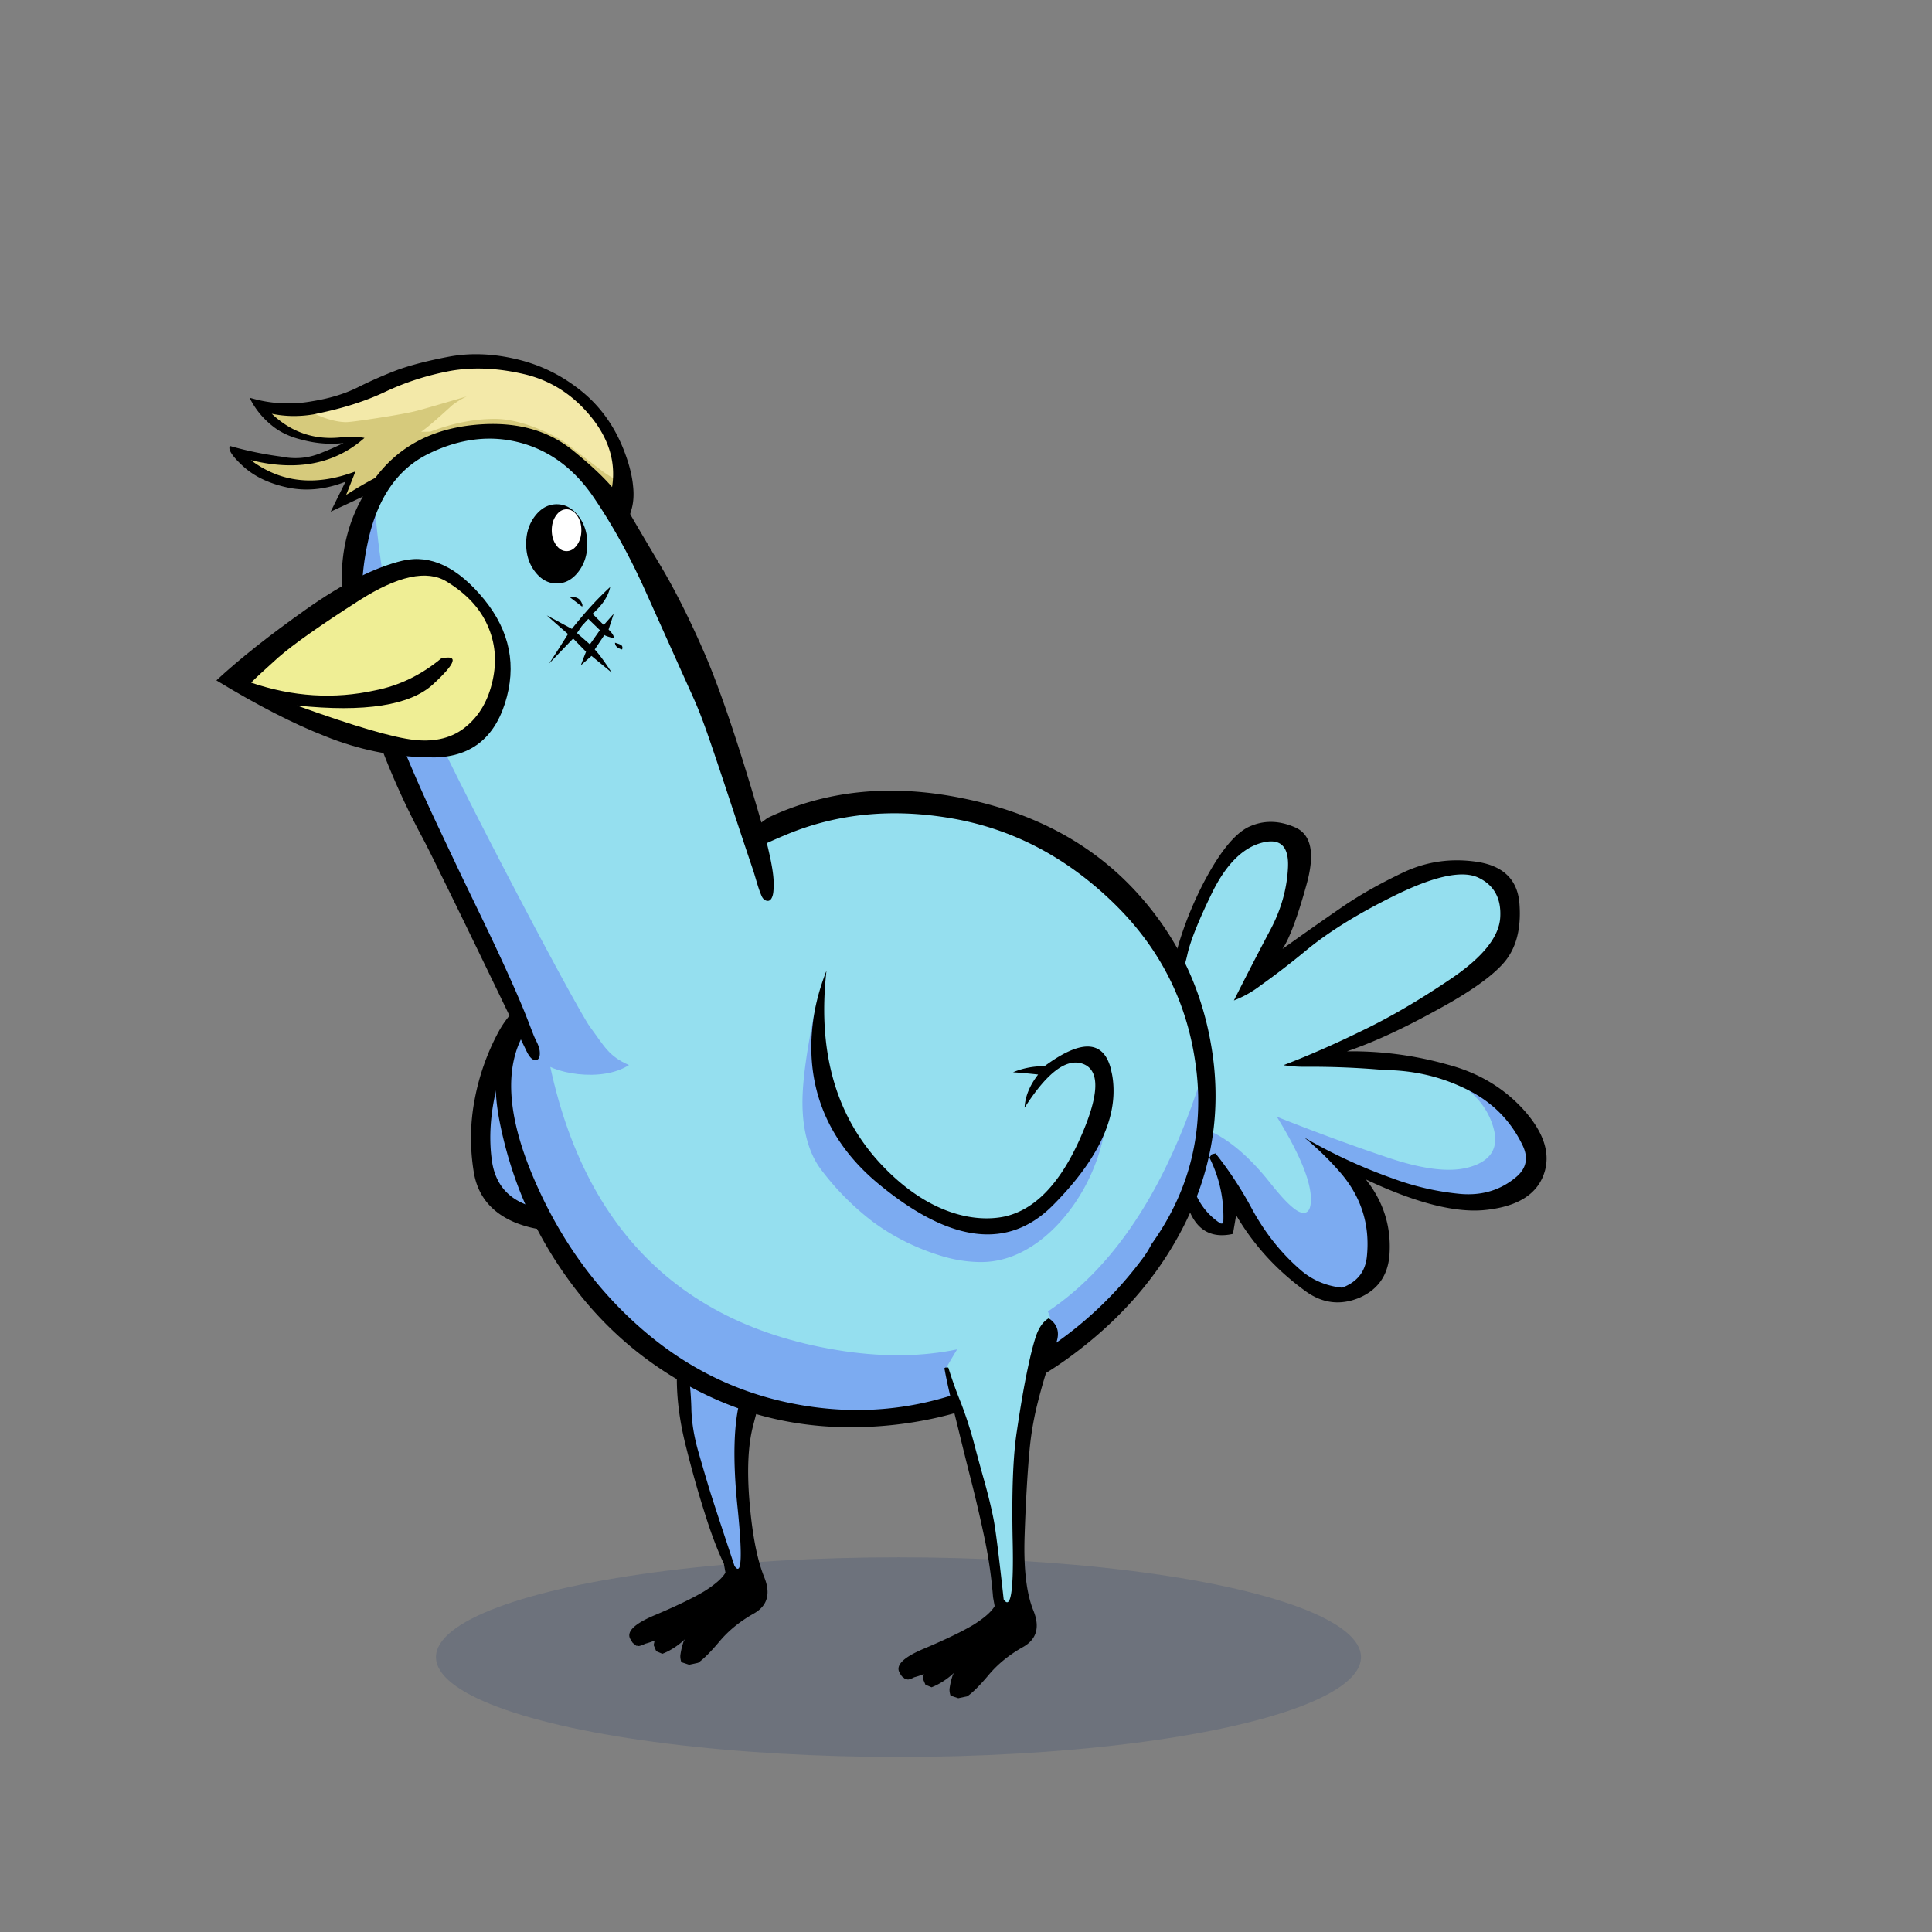<?xml version="1.0" encoding="utf-8"?>
<svg xmlns="http://www.w3.org/2000/svg" x="0" y="0" version="1.1" viewBox="0 0 300 300" xml:space="preserve">
<rect x="0" y="0" width="300" height="300" fill="#808080" stroke="none"/>
<style type="text/css">
.color__skin{fill:#95DFEF;}
.color__skinDark{fill:#7cabf1;}
.color__skinLight{fill:#bbeffa;}
.color__beak{fill:#efee95;}
</style>
<ellipse cx="139.516" cy="257.319" rx="71.817" ry="15.5" opacity="0.15" fill="#002268"/>
<g id="Birb_Group">
<g id="Left_Wing">
<path d="m82.6 154.95-3.433 4.217-3.556 12.293-.333 11.207 3.661 5.056 8.839 1.778 7.722-2 3.45-2.6c6.768-21.177 1.318-31.16-16.35-29.951z" class="color__skinDark"/>
<path d="M82.4 154.85c-2.067 1.3-3.717 3.067-4.95 5.3a36.224 36.224 0 0 0-3.75 10.6c-.7 3.667-.75 7.383-.15 11.15.567 3.667 2.65 6.283 6.25 7.85 3.533 1.467 7.133 1.7 10.8.7 3.469-.898 6.252-2.748 8.35-5.55a17.42 17.42 0 0 1-1.65.9c-3.91 2.078-8.21 2.728-12.9 1.95-4.697-.737-7.364-3.204-8-7.4-.467-3.196-.317-6.613.45-10.25.801-3.645 2.367-7.962 4.7-12.95.418-.852.768-1.585 1.05-2.2l-.2-.1z"/>
</g>
<g id="Leg2">
<path d="M114.554 244.102c-.421 0-.714-.36-.922-.675-2.035-6.085-3.413-10.282-3.91-11.877a409.602 409.602 0 0 1-1.752-5.959c-.71-2.466-1.086-4.831-1.12-7.032-.065-2.129-.249-4.107-.543-5.876a47.647 47.647 0 0 0-1.334-5.383.498.498 0 0 1 .105-.48c4.169-4.68 9.383-7.227 15.494-7.567h.001c.248 0 .444.147.507.358a.5.5 0 0 1-.233.576 1.752 1.752 0 0 0-.782.901c-.688 1.802-1.354 4.001-1.979 6.532a863.927 863.927 0 0 1-2.603 9.613c-1.079 3.788-1.225 9.512-.436 17.015.773 7.623.474 9.125.034 9.612a.706.706 0 0 1-.527.242z" class="color__skinDark"/>
<path d="M106.8 212.6a47.974 47.974 0 0 0-1.35-5.45H105l-.15.1c0 .1.033.517.1 1.25s.117 2.717.15 5.95c.033 3.233.517 6.667 1.45 10.3.9 3.6 1.85 6.967 2.85 10.1.967 3.133 1.967 5.783 3 7.95l.25 1.4c-.5.867-1.6 1.833-3.3 2.9-1.733 1.033-4.25 2.25-7.55 3.65-3.3 1.367-4.6 2.633-3.9 3.8.067.133.15.267.25.4a.66.66 0 0 0 .3.3c.1.1.217.2.35.3.133 0 .267.017.4.05.333-.067.65-.183.95-.35.5-.133 1-.3 1.5-.5l-.15.7.4.95.95.4c.267-.1.533-.217.8-.35a11.692 11.692 0 0 0 2.75-1.95c-.1.133-.183.267-.25.4-.233.667-.4 1.367-.5 2.1-.033.333.017.7.15 1.1l1.2.4 1.4-.3c.833-.567 1.95-1.683 3.35-3.35 1.4-1.667 3.167-3.1 5.3-4.3s2.667-3.1 1.6-5.7c-1.067-2.633-1.817-6.45-2.25-11.45s-.25-9.017.55-12.05c.8-3.067 1.583-6.017 2.35-8.85.733-2.867 1.7-5.917 2.9-9.15.6-1.633.217-2.917-1.15-3.85-.167.067-.317.15-.45.25-.467.267-.8.65-1 1.15-.7 1.833-1.367 4.033-2 6.6a872.81 872.81 0 0 1-2.6 9.6c-1.1 3.867-1.25 9.6-.45 17.2.767 7.567.6 10.517-.5 8.85-2.1-6.333-3.383-10.25-3.85-11.75-.467-1.533-1.05-3.517-1.75-5.95s-1.067-4.733-1.1-6.9c-.067-2.166-.25-4.15-.55-5.95z"/>
</g>
<g id="Body_Group">
<g id="Tail">
<g id="Tail_Inner">
<path d="M208.374 200.199c-2.542-.271-4.758-1.217-6.588-2.811-3.008-2.606-5.55-5.792-7.556-9.468a57.538 57.538 0 0 0-5.576-8.538l-.353.088-.212.302c1.566 3.186 2.276 6.612 2.11 10.189l-.009.186-.18.045a1.408 1.408 0 0 1-.341.048.608.608 0 0 1-.447-.163c-3.085-2.073-4.754-5.47-4.924-10.067l-.02-.531.803.617c.563-1.595.771-3.267.618-4.973a.898.898 0 0 1 .075-.584l.093-.187.2.058c3.837 1.108 7.731 4.132 11.577 8.985 2.901 3.67 4.199 4.439 4.777 4.439.392 0 .603-.468.626-1.392.108-2.811-1.78-7.321-5.611-13.41l-.408-.648.713.283c6.376 2.537 12.394 4.757 17.886 6.596 3.68 1.248 6.817 1.881 9.328 1.881 1.205 0 2.288-.146 3.22-.434 2.852-.858 3.94-2.527 3.33-5.103-.629-2.603-2.194-4.825-4.653-6.605l.248-.431c4.369 1.948 7.59 5.051 9.574 9.221.95 2.007.592 3.738-1.063 5.148-2.159 1.828-4.723 2.755-7.622 2.755-.38 0-.768-.016-1.16-.047a41.841 41.841 0 0 1-10.617-2.414 82.52 82.52 0 0 1-11.643-5.167 45.831 45.831 0 0 1 3.77 3.869c3.265 3.804 4.664 8.241 4.159 13.188-.243 2.458-1.593 4.16-4.012 5.059l-.055.021-.057-.005z" class="color__skinDark"/>
<path d="M202.424 188.334c-.647 0-1.889-.479-5.17-4.629-3.693-4.662-7.416-7.602-11.069-8.739a.521.521 0 0 0 .011.085 12.195 12.195 0 0 1-.762 5.539l-.12.312-.999-.768-.013-.104c-.066-.537-.133-1.105-.2-1.702-3.155-8.544-4.067-17.267-2.698-25.867l.054-.337.305.152c.178.089.368.19.572.305a1.4 1.4 0 0 1 .179-.026c.652-1.003 1.205-2.519 1.644-4.509.488-2.113 1.79-5.344 3.869-9.606 2.139-4.314 4.731-6.931 7.706-7.781.605-.17 1.156-.256 1.641-.256.837 0 1.505.255 1.985.758.669.701.969 1.896.893 3.55-.161 3.384-1.113 6.717-2.83 9.907a561.398 561.398 0 0 0-5.296 10.246 16.465 16.465 0 0 0 3.425-2.013 124.257 124.257 0 0 0 7.142-5.495c3.596-2.963 8.407-5.918 14.3-8.782 4.196-2.018 7.572-3.04 10.035-3.04 1.041 0 1.943.182 2.684.54 2.513 1.217 3.688 3.384 3.49 6.441-.194 3.059-2.788 6.302-7.709 9.641-4.86 3.294-9.497 6.009-13.782 8.069-3.949 1.937-7.782 3.635-11.406 5.055.729.079 1.447.119 2.148.119l1.037-.004c3.807 0 7.671.17 11.484.505 4.347.049 8.436.948 12.134 2.673 2.599 1.875 4.229 4.194 4.888 6.918.674 2.845-.562 4.761-3.671 5.697-.979.302-2.11.455-3.365.455-2.565 0-5.758-.642-9.487-1.907-5.297-1.773-11.082-3.9-17.205-6.324 3.615 5.853 5.393 10.239 5.285 13.047-.035 1.244-.413 1.875-1.129 1.875z" class="color__skin"/>
<path d="M184.4 148.1c.487-2.102 1.77-5.286 3.85-9.55 2.115-4.267 4.632-6.817 7.55-7.65 2.956-.83 4.356.437 4.2 3.8-.161 3.363-1.094 6.63-2.8 9.8a560.827 560.827 0 0 0-5.6 10.85 16.575 16.575 0 0 0 4.1-2.3 123.614 123.614 0 0 0 7.15-5.5c3.597-2.964 8.347-5.881 14.25-8.75 5.908-2.84 10.075-3.674 12.5-2.5 2.424 1.174 3.541 3.241 3.35 6.2-.191 2.992-2.724 6.142-7.6 9.45-4.872 3.301-9.455 5.985-13.75 8.05-4.297 2.107-8.397 3.907-12.3 5.4 1.076.167 2.126.25 3.15.25 4.167-.033 8.333.133 12.5.5 4.349.049 8.365.933 12.05 2.65 4.333 1.933 7.483 4.967 9.45 9.1.9 1.9.567 3.517-1 4.85-2.4 2.033-5.267 2.917-8.6 2.65a41.348 41.348 0 0 1-10.55-2.4 81.71 81.71 0 0 1-13.75-6.35 45.594 45.594 0 0 1 5.6 5.45c3.233 3.767 4.6 8.1 4.1 13-.233 2.367-1.517 3.983-3.85 4.85-2.5-.267-4.65-1.183-6.45-2.75-3-2.6-5.5-5.733-7.5-9.4a57.382 57.382 0 0 0-5.7-8.7l-.6.15-.35.5c1.6 3.2 2.317 6.6 2.15 10.2-.267.067-.45.05-.55-.05-3.067-2.067-4.683-5.367-4.85-9.9-.066-.537-.133-1.104-.2-1.7-.2 0-.4.017-.6.05-.067.067-.133.15-.2.25-.433 3.2-.083 6.267 1.05 9.2 1.267 3.267 3.55 4.533 6.85 3.8l.5-2.9c2.7 4.6 6.25 8.5 10.65 11.7 2.633 1.967 5.433 2.35 8.4 1.15 2.9-1.233 4.483-3.433 4.75-6.6.333-4.367-.883-8.3-3.65-11.8 7.893 3.723 14.177 5.289 18.85 4.7 4.703-.55 7.619-2.367 8.75-5.45 1.135-3.089.135-6.405-3-9.95-3.134-3.504-7.117-5.887-11.95-7.15a54.508 54.508 0 0 0-15.6-2.05c3.964-1.336 8.547-3.436 13.75-6.3 5.242-2.828 8.792-5.328 10.65-7.5 1.858-2.166 2.659-5.15 2.4-8.95-.226-3.769-2.376-5.985-6.45-6.65-4.073-.635-7.923-.102-11.55 1.6-3.596 1.702-6.779 3.502-9.55 5.4-3.1 2.133-6.183 4.3-9.25 6.5 1.1-1.664 2.333-4.964 3.7-9.9 1.391-4.902.791-7.902-1.8-9-2.554-1.102-4.971-1.102-7.25 0-2.239 1.136-4.623 4.169-7.15 9.1-2.499 4.966-4.166 9.949-5 14.95.2.1.417.217.65.35.1-.033.217-.05.35-.05.704-1.032 1.287-2.599 1.75-4.7z"/>
</g>
</g>
<g id="Body">
<path d="M133.105 219.945c-2.236 0-4.519-.152-6.787-.453-9.945-1.319-18.882-5.264-26.563-11.726-7.652-6.438-13.649-14.672-17.826-24.474-4.247-9.966-4.68-17.891-1.288-23.556.939-1.577 2.096-3.201 3.438-4.823l1.508-1.825.256 2.354c3.303 30.361 18.264 47.932 44.467 52.222 3.14.519 6.203.781 9.104.781h.004c21.288-.002 36.572-14.248 45.427-42.345l1.948.19c1.112 10.018-1.288 19.246-7.136 27.429-.417.824-.909 1.61-1.462 2.337-5.898 7.92-13.592 14.212-22.86 18.694-7.181 3.448-14.659 5.195-22.23 5.195.001 0 .001 0 0 0z" class="color__skinDark"/>
<path d="M139.419 210.445c-3.012 0-6.186-.271-9.432-.808-27.198-4.453-42.719-22.614-46.131-53.979l-.046-.422.271-.326c3.374-4.056 8.093-8.318 14.027-12.667 7.625-5.652 15.569-10.217 23.606-13.566 5.396-2.249 11.183-3.389 17.2-3.389 3.061 0 6.245.295 9.463.877 9.491 1.729 18.044 6.278 25.422 13.52 7.366 7.23 11.721 16.06 12.943 26.245.013.108.082.543.082.543l-.071.228c-9.147 29.025-25.074 43.744-47.334 43.744-.001 0 .001 0 0 0z" class="color__skin"/>
<path d="M188.05 162.2c-1.567-9.1-5.467-17.033-11.7-23.8-6.833-7.4-15.8-12.217-26.9-14.45-11.1-2.267-21.183-1.25-30.25 3.05-2.7 2.033-6.117 4.333-10.25 6.9a271.82 271.82 0 0 0-21.85 14.95c-8.4 6.267-11.583 14.65-9.55 25.15 1.867 9.567 5.75 18.217 11.65 25.95 5.633 7.4 12.7 13.067 21.2 17s17.817 5.383 27.95 4.35c10.1-1.033 19.2-4.45 27.3-10.25 8.067-5.8 14.133-12.717 18.2-20.75 4.005-7.95 5.555-16.25 4.65-24.9a49.781 49.781 0 0 0-.45-3.2m-2.3 3.85c.015.126.032.243.05.35 1.093 9.836-1.24 18.77-7 26.8-.4.8-.867 1.55-1.4 2.25-5.833 7.833-13.333 13.967-22.5 18.4-9.167 4.4-18.65 5.95-28.45 4.65-9.8-1.3-18.483-5.133-26.05-11.5s-13.417-14.4-17.55-24.1c-4.133-9.7-4.583-17.25-1.35-22.65.918-1.542 2.034-3.109 3.35-4.7 3.337-4.012 7.954-8.179 13.85-12.5 7.6-5.633 15.4-10.117 23.4-13.45 8-3.333 16.7-4.15 26.1-2.45 9.333 1.7 17.633 6.117 24.9 13.25 7.233 7.1 11.45 15.65 12.65 25.65z"/>
</g>
<g id="Head_Group">
<g id="Head_Group_Inner">
<g transform="translate(-8 -18)">
<g class="Crown">
<path d="M101.969 97.163c-2-1.233-3.982-2.45-5.949-3.65-3.562-2.176-7.492-3.815-11.681-4.871a13.462 13.462 0 0 0-5.216-.543c-5.492.789-11.296 3.132-17.238 6.961l-.656.423 1.532-3.856c-2.306.815-4.532 1.228-6.623 1.228-3.381 0-6.523-1.079-9.34-3.205l.211-.442c2.139.528 4.19.795 6.096.795 4.183 0 7.854-1.292 10.922-3.842a11.35 11.35 0 0 0-1.56-.111c-.336 0-.667.017-.993.049-.721.1-1.445.151-2.143.151-3.499 0-6.629-1.285-9.304-3.818l-.637-.604.859.178a16.92 16.92 0 0 0 3.407.347c.969 0 1.962-.083 2.951-.249.226-.044.457-.094.685-.147l.081-.019s.525.228.772.332c1.389.517 2.605.78 3.604.78.487 0 2.14-.218 4.912-.647 2.976-.463 5.036-.848 6.122-1.144 1.233-.333 3.502-.989 6.745-1.949 1.706-.475 2.846-.705 3.487-.705.17 0 .686 0 .777.388l-.483.13c.022.074.087.11.117.114l-.163.033.002.08c-1.537.106-3.125.763-4.718 1.951-1.523 1.398-2.725 2.46-3.578 3.164 3.318-1.265 6.668-1.915 9.878-1.915 1.989 0 4.274.511 6.792 1.518 2.112.838 3.815 1.758 5.062 2.735 3.246 2.517 5.059 3.911 5.39 4.142a23.5 23.5 0 0 0 1.234.79l.126.075-.004.147c-.047 1.655-.423 3.366-1.118 5.086l-.111.274-.249-.154z" fill="#D6CA7C"/>
<path d="M103.072 92.165a23.513 23.513 0 0 1-1.263-.809c-.339-.237-2.16-1.636-5.413-4.159-1.209-.948-2.871-1.845-4.939-2.666-2.459-.984-4.682-1.482-6.607-1.482-3.22 0-6.588.667-10.01 1.983l-.69.017h-.742l.591-.449c.822-.624 2.246-1.864 4.232-3.685.75-.56 1.496-1.007 2.238-1.341-.252.065-.519.137-.802.216-3.243.96-5.516 1.617-6.751 1.951-1.104.301-3.182.69-6.177 1.156-2.837.439-4.469.653-4.989.653-1.058 0-2.333-.274-3.787-.815-.26-.108-.494-.209-.713-.305l-.719-.316.77-.158c3.94-.808 7.437-1.929 10.393-3.331a42.005 42.005 0 0 1 10.161-3.27 25.177 25.177 0 0 1 4.381-.377c2.353 0 4.851.313 7.423.929 4.235 1.043 7.831 3.445 10.689 7.141 2.152 2.833 3.196 5.83 3.103 8.91l-.013.425-.366-.218z" fill="#F3E9A9"/>
<path d="M69.7 75.45a67.754 67.754 0 0 0-6.15 2.7c-1.999.999-4.349 1.716-7.05 2.15-3.3.6-6.55.417-9.75-.55.833 1.7 2 3.15 3.5 4.35 1.267 1.033 2.833 1.767 4.7 2.2 2.1.567 4.233.733 6.4.5a52.165 52.165 0 0 1-3.65 1.6c-1.933.767-3.95.933-6.05.5a54.915 54.915 0 0 1-7.95-1.65c-.327.549.356 1.599 2.05 3.15 1.729 1.583 4.029 2.683 6.9 3.3 2.898.612 5.898.313 9-.9l-2.3 4.65c4.4-2.033 8.05-3.783 10.95-5.25 3.9-2 7.95-2.683 12.15-2.05 2.567.2 4.983.933 7.25 2.2 2.3 1.267 4.6 2.55 6.9 3.85 2.326 1.329 5.142 2.862 8.45 4.6.002-.175.318-1.341.95-3.5.361-1.122.461-2.405.3-3.85-.161-1.724-.677-3.674-1.55-5.85-1.602-3.963-4.052-7.146-7.35-9.55-2.9-2.167-6.15-3.633-9.75-4.4-3.501-.766-6.835-.849-10-.25-3.164.598-5.814 1.281-7.95 2.05m-13.05 6.9c.236-.046.469-.096.7-.15 3.978-.816 7.462-1.933 10.45-3.35 3.164-1.494 6.53-2.578 10.1-3.25 3.603-.639 7.503-.456 11.7.55 4.196 1.033 7.713 3.383 10.55 7.05 2.125 2.798 3.142 5.714 3.05 8.75-.046 1.633-.413 3.3-1.1 5-2-1.233-3.983-2.45-5.95-3.65-3.6-2.2-7.517-3.833-11.75-4.9a13.591 13.591 0 0 0-5.3-.55c-5.567.8-11.35 3.133-17.35 7l1.45-3.65c-6.191 2.34-11.607 1.757-16.25-1.75 7.163 1.767 13.046.617 17.65-3.45-1.1-.2-2.15-.25-3.15-.15-4.333.6-8.083-.6-11.25-3.6 2.1.433 4.25.467 6.45.1z"/>
</g>
</g>
<g id="Head">
<path d="m119.324 138.421-10.491-34.151L91.667 73l-12.333-6.556-13.009 2.766-3.547 1.902C45.556 88 57.795 105.933 69.589 131.636c12.941 30.341 10.953 34.246 21.578 35.114 4.104 0 7.491-1.387 13.93-5.528 14.667-11.526 14.227-22.801 14.227-22.801z" class="color__skin"/>
<path d="M58.222 78.444s.778 14.889 5.111 25.889 26.07 52.131 28.293 55.131 2.888 4.549 6.041 5.915c-4.208 2.746-12.087 1.352-14.15-.997-2.734-3.113-26.071-54.604-27.627-62.049-1.556-7.444-1-18.059 0-20.752.999-2.692 2.332-3.137 2.332-3.137z" class="color__skinDark"/>
<path d="M79.384 152.325c-2.383-5.344-4.967-10.594-7.506-15.867-1.239-2.593-2.462-5.194-3.693-7.79-5.8-12.233-8.35-19.581-10.317-25.614s-2.2-12.4-.7-19.1c1.467-6.7 4.633-11.217 9.5-13.55 4.833-2.333 9.55-2.883 14.15-1.65 4.567 1.233 8.35 4.05 11.35 8.45s5.733 9.367 8.2 14.9c2.467 5.5 4.9 10.917 7.3 16.25 1.244 2.764 2.217 5.653 3.192 8.52 1.554 4.568 3.042 9.159 4.569 13.737.491 1.472.984 2.942 1.481 4.412.456 1.351.775 2.784 1.346 4.092.118.27.294.53.556.665.866.448 1.187-.549 1.265-1.225.194-1.683-.066-3.289-.39-4.936-.061-.305-.128-.609-.195-.913-.498-2.273-1.119-4.519-1.773-6.751-3.167-10.8-5.917-18.917-8.25-24.35-2.367-5.467-4.733-10.167-7.1-14.1-2.367-3.967-4.183-7.067-5.45-9.3s-3.917-4.983-7.95-8.25c-4.033-3.3-9.217-4.617-15.55-3.95s-11.267 3.25-14.8 7.75c-3.667 4.633-5.517 9.933-5.55 15.9 0 3.933.5 7.817 1.5 11.65a155.58 155.58 0 0 0 3.95 12.9 116.797 116.797 0 0 0 6.75 15.25c1.133 2.103 2.172 4.259 3.228 6.401 1.658 3.362 3.298 6.733 4.935 10.106 1.668 3.437 3.331 6.877 4.993 10.318 1.133 2.346 1.987 4.158 3.125 6.501.276.569.84 1.928 1.673 1.831.752-.087.633-1.311.508-1.81-.181-.724-.596-1.359-.867-2.048-.685-1.74-1.117-2.937-1.844-4.661a200.11 200.11 0 0 0-1.636-3.768z"/>
</g>
<g transform="translate(-7 -17)">
<g class="Eye">
<path d="M103.6 117.85c.033-.1.05-.2.05-.3a.48.48 0 0 0-.15-.35c-.1-.1-.433-.233-1-.4 0 .5.367.85 1.1 1.05M99 112.3c.155-.109.321-.259.5-.45 1.229-1.184 1.979-2.417 2.25-3.7-1.95 1.783-3.933 3.95-5.95 6.5l-3.9-2.1a210.881 210.881 0 0 0 3.3 2.9 215.21 215.21 0 0 1-2.95 4.6l3.75-3.9 2 2.05c-.333.833-.6 1.533-.8 2.1.5-.433 1.05-.917 1.65-1.45l3.15 2.6c-1.133-1.733-2.017-2.933-2.65-3.6l1.5-2.25c.1.1.517.25 1.25.45l.3.1a.338.338 0 0 1-.1-.25c-.033-.267-.3-.65-.8-1.15l.8-2.45-1.55 1.75L99 112.3m1.15 2.55-1.55 2.2-2-1.75.75-1.1 1-1.1 1.8 1.75m-2.75-3.65c.033-.1.05-.183.05-.25-.267-.967-.917-1.367-1.95-1.2l1.9 1.45m-8.7-9.75c0 1.7.467 3.15 1.4 4.35.933 1.2 2.05 1.8 3.35 1.8 1.3 0 2.417-.6 3.35-1.8.933-1.2 1.4-2.65 1.4-4.35s-.467-3.15-1.4-4.35c-.933-1.2-2.05-1.8-3.35-1.8-1.3 0-2.417.6-3.35 1.8-.933 1.2-1.4 2.65-1.4 4.35z"/>
<path d="M96.598 101.629c.452-.634.678-1.4.678-2.299 0-.898-.226-1.665-.678-2.299s-.993-.951-1.622-.951c-.629 0-1.17.317-1.622.951-.452.634-.678 1.4-.678 2.299 0 .898.226 1.665.678 2.299.452.634.993.951 1.622.951.629 0 1.17-.317 1.622-.951z" fill="#FFFFFF"/>
</g>
</g>
<g transform="translate(-5 -16)">
<g id="Beak">
<path d="M70.967 131.235c-.512 0-1.048-.029-1.593-.086-3.272-.337-9.449-2.142-18.358-5.364l.111-.483c2.606.27 5.03.407 7.204.407 6.513 0 11.139-1.225 13.75-3.642 2.973-2.736 3.012-3.441 2.953-3.593-.03-.078-.203-.126-.45-.126s-.573.045-.969.133c-3.106 2.56-6.576 4.23-10.315 4.965a34.97 34.97 0 0 1-7.499.821c-3.924 0-7.921-.683-11.88-2.03l-.365-.125.262-.282c.486-.524 1.866-1.806 4.216-3.916 2.358-2.058 6.59-5.043 12.582-8.875 4.062-2.594 7.511-3.909 10.253-3.909 1.359 0 2.575.322 3.612.956 3.089 1.884 5.258 4.21 6.449 6.913 1.218 2.706 1.493 5.635.815 8.704-.677 3.098-2.085 5.55-4.185 7.289-1.762 1.488-3.98 2.243-6.593 2.243z" class="color__beak"/>
<path d="M67.55 103.05c-4.323 1.024-9.323 3.541-15 7.55-5.681 4.013-10.331 7.696-13.95 11.05 6.367 3.867 11.983 6.75 16.85 8.65 5.167 2.1 10.5 3.2 16 3.3 6.1.233 10.083-2.55 11.95-8.35 1.867-5.833.8-11.217-3.2-16.15-4.104-5.03-8.32-7.046-12.65-6.05M48.2 118.1c2.356-2.056 6.539-5.006 12.55-8.85 6.008-3.837 10.542-4.82 13.6-2.95 3.059 1.866 5.176 4.132 6.35 6.8 1.203 2.669 1.469 5.519.8 8.55-.668 3.056-2.034 5.439-4.1 7.15-2.066 1.744-4.732 2.444-8 2.1-3.267-.337-9.367-2.12-18.3-5.35 10.542 1.093 17.592-.007 21.15-3.3 3.585-3.299 4.002-4.633 1.25-4-3.1 2.567-6.517 4.217-10.25 4.95-6.367 1.4-12.783 1-19.25-1.2.477-.514 1.877-1.814 4.2-3.9z"/>
</g>
</g>
</g>
</g>
</g>
<g id="Leg1">
<path d="M156.38 249.048c-.252 0-.486-.179-.739-.561a.255.255 0 0 1-.039-.11c-.728-6.651-1.248-10.799-1.547-12.329-.297-1.549-.749-3.443-1.346-5.633a335.815 335.815 0 0 1-1.801-6.602 62.294 62.294 0 0 0-1.941-5.923 67.207 67.207 0 0 1-1.956-5.467.254.254 0 0 1 .022-.198c4.764-8.361 8.537-12.427 11.535-12.427 1.877 0 3.396 1.621 4.518 4.818a.252.252 0 0 1-.113.301c-.713.402-1.299 1.168-1.74 2.274-.427 1.149-.911 3.006-1.438 5.51-.53 2.516-1.084 5.724-1.647 9.534-.596 3.803-.813 9.575-.647 17.158.167 7.653-.339 9.075-.733 9.479a.534.534 0 0 1-.388.176z" class="color__skin"/>
<path d="M161 207.1c-.433 1.167-.917 3.017-1.45 5.55-.533 2.533-1.083 5.717-1.65 9.55-.6 3.833-.817 9.567-.65 17.2s-.3 10.617-1.4 8.95c-.733-6.7-1.25-10.817-1.55-12.35-.3-1.567-.75-3.45-1.35-5.65a336.852 336.852 0 0 1-1.8-6.6 62.38 62.38 0 0 0-1.95-5.95 66.742 66.742 0 0 1-1.95-5.45h-.45l-.15.1c0 .1.017.2.05.3.3 1.7.933 4.467 1.9 8.3a827.94 827.94 0 0 0 2.4 9.65c.7 2.8 1.35 5.633 1.95 8.5a72.542 72.542 0 0 1 1.25 8.8l.25 1.4c-.5.867-1.6 1.833-3.3 2.9-1.733 1.033-4.25 2.25-7.55 3.65-3.3 1.367-4.6 2.633-3.9 3.8.067.133.15.267.25.4a.66.66 0 0 0 .3.3c.1.1.217.2.35.3.133 0 .267.017.4.05.333-.067.65-.183.95-.35.5-.133 1-.3 1.5-.5l-.15.7.4.95.95.4c.267-.1.533-.217.8-.35a11.692 11.692 0 0 0 2.75-1.95c-.1.133-.183.267-.25.4-.233.667-.4 1.367-.5 2.1-.033.333.017.7.15 1.1l1.2.4 1.4-.3c.833-.567 1.95-1.683 3.35-3.35s3.167-3.1 5.3-4.3 2.667-3.1 1.6-5.7c-1.067-2.633-1.517-6.483-1.35-11.55s.417-9.45.75-13.15c.2-2.267.567-4.533 1.1-6.8a89.071 89.071 0 0 1 3.05-10c.6-1.633.217-2.917-1.15-3.85-.767.434-1.384 1.234-1.85 2.4z"/>
</g>
<g id="Right_Wing">
<path d="M163.758 190.648c2.371-2.372 4.276-5.265 5.562-8.089a29.71 29.71 0 0 0 2.335-7.686c-.284 1.807-1.871 3.978-2.843 5.491a33.694 33.694 0 0 1-3.958 5.035c-3.166 3.323-6.717 6.024-11.508 6.024-4.864 0-10.479-2.596-16.689-7.718-8.566-7.039-9.283-13.672-9.549-22.547l-.666-3.815c-.733 3.667-1.626 8.618-1.797 12.353-.208 4.066.384 8.593 2.802 11.851a41.73 41.73 0 0 0 8.001 8.101c3.142 2.34 6.716 4.137 10.625 5.339 2.089.652 4.208.983 6.297.983 4.372.002 8.281-2.214 11.388-5.322z" class="color__skinDark"/>
<path d="m128.333 150.731-1.033 8.801 3.022 15.57 11.234 11.121 12.778 4.111 8.222-3.444 6.333-9.263 2.778-9.404-1.778-4.556-5.333 1.333-2.222 1.222-5.034.278s-9.723-6.882-23.967-16.5c-1.462-.987-3.5-2.25-5 .731z" class="color__skin"/>
<path d="M157.3 166.5c1.028.065 2.328.181 3.9.35-1.319 1.704-2.019 3.421-2.1 5.15 3.558-5.569 6.625-7.819 9.2-6.75 2.603 1.101 2.353 5.067-.75 11.9-3.1 6.8-6.95 10.717-11.55 11.75-4.596.971-11.753-.301-18.987-7.9-7.207-7.566-10.1-17.655-8.68-30.269-1.051 2.669-1.745 5.29-2.081 7.861-1.216 9.198 1.58 18.185 10.248 25.308 11.106 9.159 20.123 10.226 27.05 3.2 6.922-6.986 10.006-13.486 9.25-19.5a10.279 10.279 0 0 0-.35-1.7c.01-.017.01-.051 0-.1-1.211-4.31-4.628-4.393-10.25-.25-1.749 0-3.382.317-4.9.95z"/>
</g>
</g>
<style type="text/css">
@keyframes body-animation {
  0%, 100% {
	transform: translateY(0);
  }
  50% {
	transform: translateY(5px);
  }
}

#Body {
	animation: body-animation 1s cubic-bezier(0.670, 0.350, 0.355, 0.610) infinite;
}

@keyframes body-animation {
  0%, 100% {
	transform: translateY(0);
  }
  50% {
	transform: translateY(5px);
  }
}

#Tail {
	animation: body-animation 1s cubic-bezier(0.670, 0.350, 0.355, 0.610) infinite;
	animation-delay: 0.1s;
}

@keyframes tail-rotate-animation {
  0%, 100% {
	transform: rotateZ(0);
  }
  50% {
	transform: rotateZ(8deg);
  }
}

#Tail_Inner {
	animation: tail-rotate-animation 1s ease-in-out infinite;
	transform-origin: 62.6% 53.6%;
	animation-delay: 0.2s;
}

@keyframes leg-animation {
  0%, 100% {
	transform: scaleY(1);
  }
  50% {
	transform: scaleY(0.93);
  }
}

#Leg1, #Leg2 {
	animation: leg-animation 1s cubic-bezier(0.670, 0.350, 0.355, 0.610) infinite;
	transform-origin: 0% 92%;
}

@keyframes head-animation {
  0%, 100% {
	transform: translateY(0);
  }
  50% {
	transform: translateY(5px);
  }
}

#Head_Group, #Neck, #Neck_Front {
	animation: head-animation 1s cubic-bezier(0.670, 0.350, 0.355, 0.610) infinite;
	transform-origin: center bottom;
	animation-delay: 0.05s;
}

@keyframes head-rotate-animation {
  0%, 100% {
	transform: rotateZ(0);
  }
  50% {
	transform: rotateZ(2deg);
  }
}

#Head_Group_Inner {
	animation: head-rotate-animation 1s cubic-bezier(0.670, 0.350, 0.355, 0.610) infinite;
	transform-origin: 38% 46%;
	animation-delay: 0.5s;
}

@keyframes crown-animation {
  0%, 100% {
	transform: rotateZ(0deg);
  }
  50% {
	transform: rotateZ(-6deg);
  }
}

.Crown {
	animation: crown-animation 1s cubic-bezier(0.670, 0.350, 0.355, 0.610) infinite;
	animation-delay: 0.2s;
	transform-origin: 30% 30%;
}

@keyframes right-wing-animation {
  0%, 100% {
	transform: translateY(0);
  }
  50% {
	transform: translateY(5px);
  }
}

#Right_Wing {
	animation: right-wing-animation 1s cubic-bezier(0.670, 0.350, 0.355, 0.610) infinite;
	animation-delay: 0.1s;
}

@keyframes left-wing-animation {
  0%, 100% {
	transform: translateY(0);
  }
  50% {
	transform: translateY(2.5px);
  }
}

#Left_Wing {
	animation: left-wing-animation 1s cubic-bezier(0.670, 0.350, 0.355, 0.610) infinite;
	animation-delay: 0.1s;
}
</style>
</svg>
